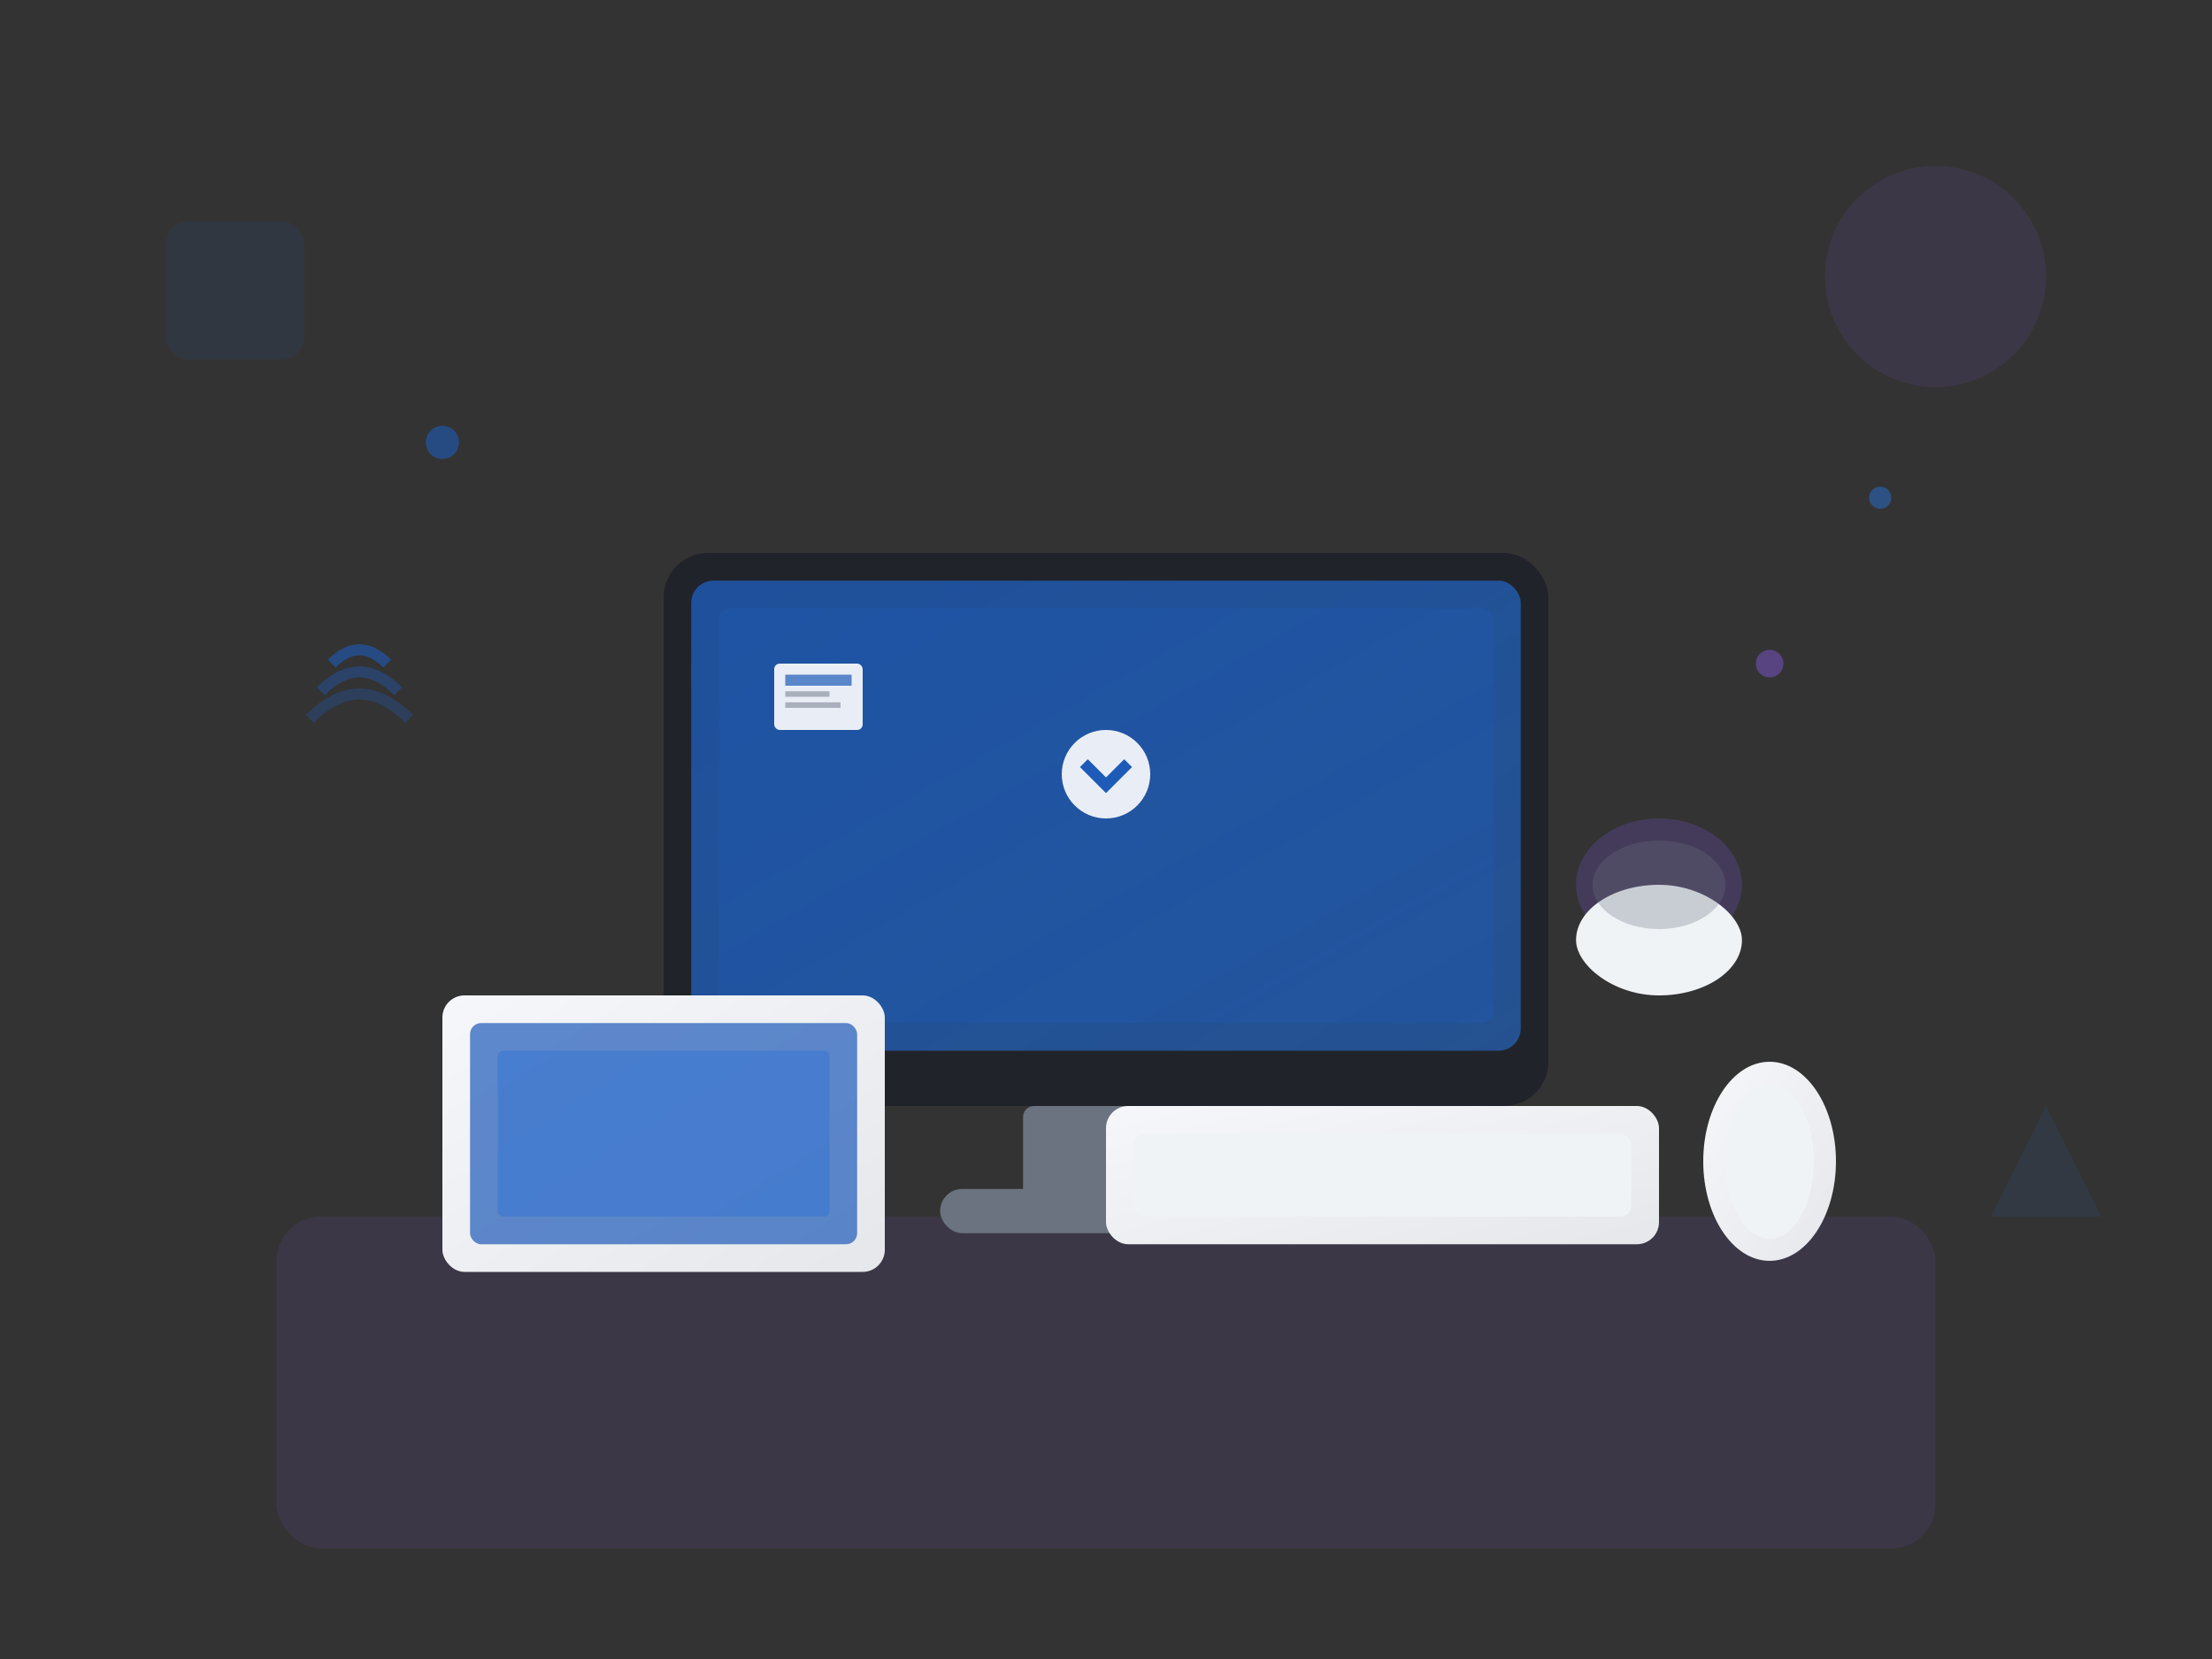 <svg viewBox="0 0 400 300" xmlns="http://www.w3.org/2000/svg">
  <rect x="0" y="0" width="400" height="300" fill="#333333" stroke="none"/>
  <defs>
    <linearGradient id="screenGlow" x1="0%" y1="0%" x2="100%" y2="100%">
      <stop offset="0%" style="stop-color:#1e5bb8;stop-opacity:0.8" />
      <stop offset="100%" style="stop-color:#2870d4;stop-opacity:0.6" />
    </linearGradient>
    <linearGradient id="deviceGradient" x1="0%" y1="0%" x2="100%" y2="100%">
      <stop offset="0%" style="stop-color:#f5f7fa;stop-opacity:1" />
      <stop offset="100%" style="stop-color:#e5e7eb;stop-opacity:1" />
    </linearGradient>
  </defs>
  
  <!-- Desk surface -->
  <rect x="50" y="220" width="300" height="60" fill="#8B5CF6" opacity="0.1" rx="8"/>
  
  <!-- Monitor -->
  <rect x="120" y="100" width="160" height="100" fill="#202329" rx="8"/>
  <rect x="125" y="105" width="150" height="85" fill="url(#screenGlow)" rx="4"/>
  <rect x="130" y="110" width="140" height="75" fill="#1e5bb8" opacity="0.3" rx="2"/>
  
  <!-- Monitor stand -->
  <rect x="185" y="200" width="30" height="20" fill="#6b7280" rx="2"/>
  <rect x="170" y="215" width="60" height="8" fill="#6b7280" rx="4"/>
  
  <!-- Laptop -->
  <rect x="80" y="180" width="80" height="50" fill="url(#deviceGradient)" rx="4"/>
  <rect x="85" y="185" width="70" height="40" fill="#1e5bb8" opacity="0.7" rx="2"/>
  <rect x="90" y="190" width="60" height="30" fill="#2870d4" opacity="0.4" rx="1"/>
  
  <!-- Keyboard -->
  <rect x="200" y="200" width="100" height="25" fill="url(#deviceGradient)" rx="4"/>
  <rect x="205" y="205" width="90" height="15" fill="#f0f3f6" rx="2"/>
  
  <!-- Mouse -->
  <ellipse cx="320" cy="210" rx="12" ry="18" fill="url(#deviceGradient)"/>
  <ellipse cx="320" cy="210" rx="8" ry="14" fill="#f0f3f6"/>
  
  <!-- Coffee cup -->
  <ellipse cx="300" cy="160" rx="15" ry="12" fill="#8B5CF6" opacity="0.2"/>
  <rect x="285" y="160" width="30" height="20" fill="#f0f3f6" rx="15"/>
  <ellipse cx="300" cy="160" rx="12" ry="8" fill="#6b7280" opacity="0.3"/>
  
  <!-- Decorative elements - floating icons -->
  <circle cx="80" cy="80" r="3" fill="#1e5bb8" opacity="0.6">
    <animateTransform attributeName="transform" type="translate" values="0,0; 0,-5; 0,0" dur="3s" repeatCount="indefinite"/>
  </circle>
  <circle cx="340" cy="90" r="2" fill="#2870d4" opacity="0.5">
    <animateTransform attributeName="transform" type="translate" values="0,0; 0,3; 0,0" dur="4s" repeatCount="indefinite"/>
  </circle>
  <circle cx="320" cy="120" r="2.5" fill="#8B5CF6" opacity="0.4">
    <animateTransform attributeName="transform" type="translate" values="0,0; 0,-3; 0,0" dur="5s" repeatCount="indefinite"/>
  </circle>
  
  <!-- WiFi signals -->
  <path d="M60 120 Q65 115 70 120" fill="none" stroke="#1e5bb8" stroke-width="2" opacity="0.6"/>
  <path d="M58 125 Q65 118 72 125" fill="none" stroke="#1e5bb8" stroke-width="2" opacity="0.4"/>
  <path d="M56 130 Q65 121 74 130" fill="none" stroke="#1e5bb8" stroke-width="2" opacity="0.3"/>
  
  <!-- Productivity icons -->
  <g transform="translate(140, 120)">
    <rect width="16" height="12" fill="white" opacity="0.9" rx="1"/>
    <rect x="2" y="2" width="12" height="2" fill="#1e5bb8" opacity="0.7"/>
    <rect x="2" y="5" width="8" height="1" fill="#6b7280" opacity="0.5"/>
    <rect x="2" y="7" width="10" height="1" fill="#6b7280" opacity="0.5"/>
  </g>
  
  <g transform="translate(200, 140)">
    <circle r="8" fill="white" opacity="0.9"/>
    <path d="M-4 -2 L0 2 L4 -2" fill="none" stroke="#1e5bb8" stroke-width="2"/>
  </g>
  
  <!-- Background geometric shapes -->
  <circle cx="350" cy="50" r="20" fill="#8B5CF6" opacity="0.1"/>
  <rect x="30" y="40" width="25" height="25" fill="#1e5bb8" opacity="0.1" rx="4"/>
  <polygon points="370,200 380,220 360,220" fill="#2870d4" opacity="0.1"/>
</svg>
